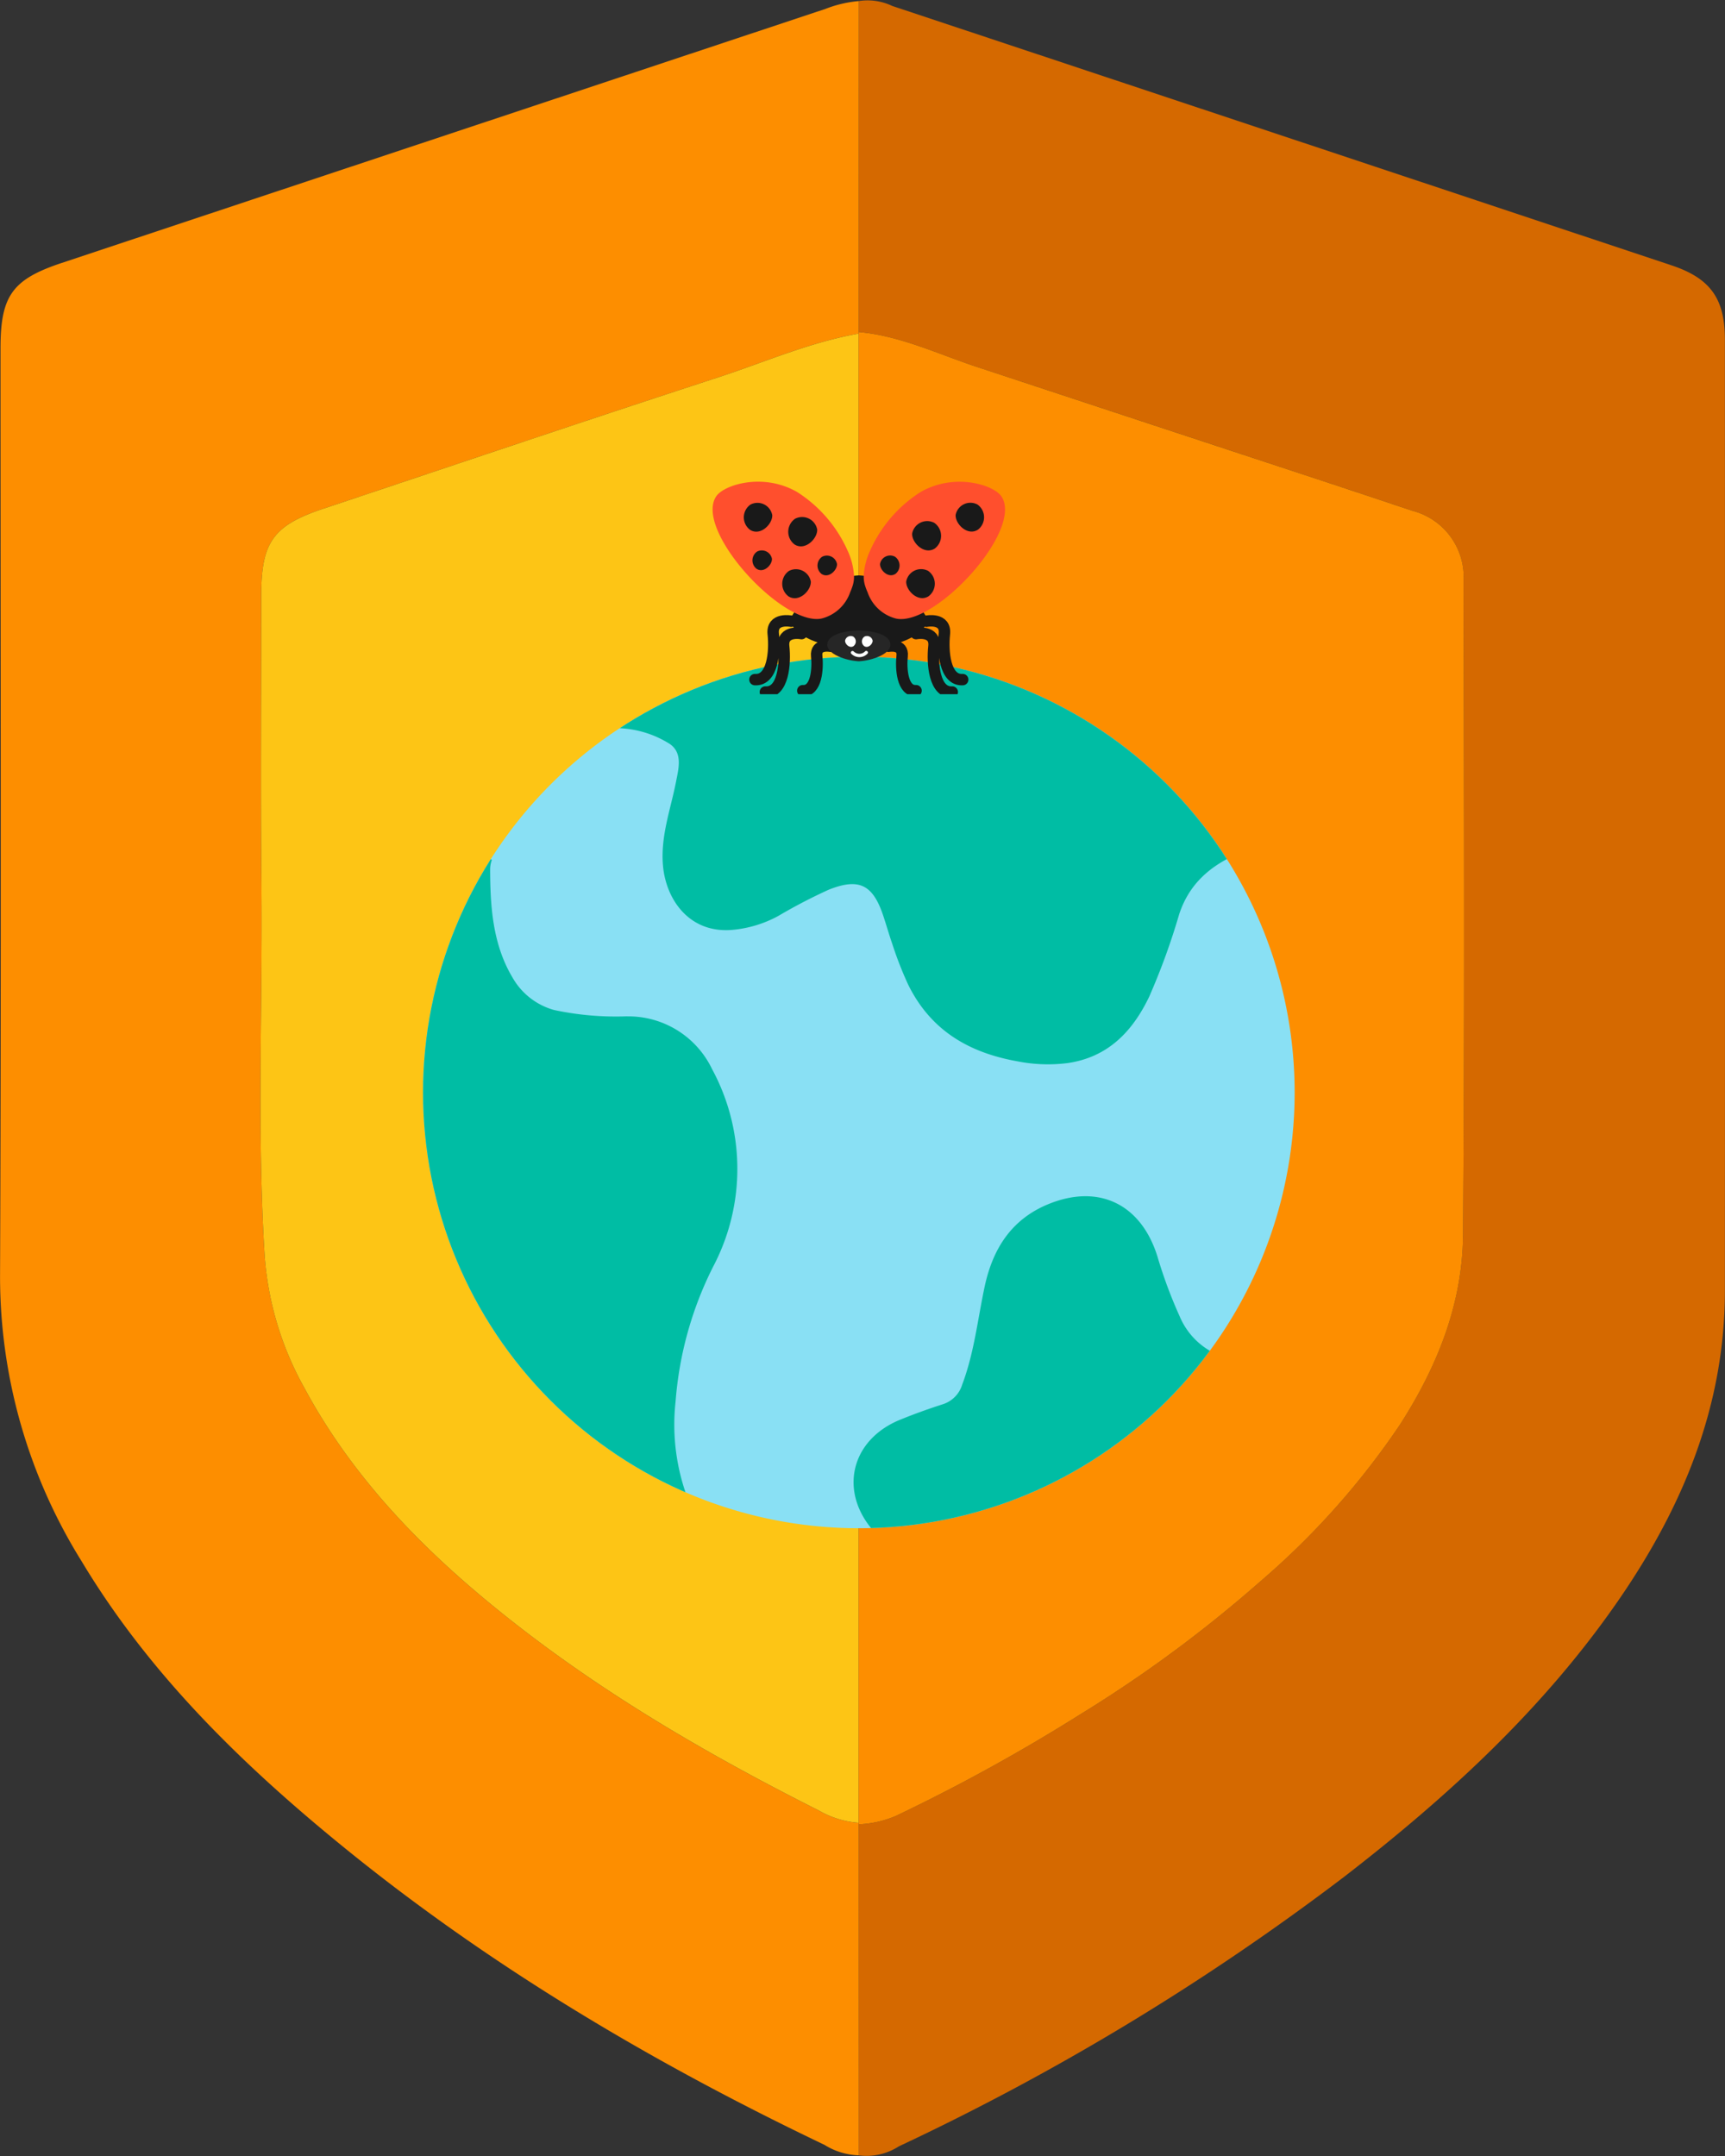 <?xml version="1.0" encoding="UTF-8"?> <svg xmlns="http://www.w3.org/2000/svg" xmlns:xlink="http://www.w3.org/1999/xlink" width="150.611" height="188.292" viewBox="0 0 150.611 188.292"><rect x="0" y="0" width="150.611" height="188.292" fill="#333333" stroke="none"/><defs><clipPath id="clip-path"><path id="Path_1069" data-name="Path 1069" d="M0-37.9H76.1V-114H0Z" transform="translate(0 114)" fill="none"></path></clipPath><clipPath id="clip-path-2"><path id="Path_1073" data-name="Path 1073" d="M38.051-114A38.051,38.051,0,0,0,0-75.949H0A38.051,38.051,0,0,0,38.051-37.9h0A38.051,38.051,0,0,0,76.1-75.949h0A38.051,38.051,0,0,0,38.051-114Z" transform="translate(0 114)" fill="none"></path></clipPath><clipPath id="clip-path-3"><path id="Path_1095" data-name="Path 1095" d="M0-30.723H25.534V-49.274H0Z" transform="translate(0 49.274)" fill="none"></path></clipPath></defs><g id="Group_4158" data-name="Group 4158" transform="translate(-884.695 -7510.497)"><g id="Group_3944" data-name="Group 3944" transform="translate(776.742 7304.475)"><path id="Path_6284" data-name="Path 6284" d="M220.035,206.116a5,5,0,0,1,2.927.429q34.02,11.315,68.034,22.648c3.363,1.121,4.657,2.878,4.659,6.451q.019,41.537,0,83.075c0,10.07-3.673,18.895-9.288,27.035-6.526,9.46-14.875,17.127-23.9,24.11a215.42,215.42,0,0,1-38.929,23.577,5.223,5.223,0,0,1-3.508.79l-.008-28.906a9.275,9.275,0,0,0,3.227-.724,157.987,157.987,0,0,0,16.074-8.85,114.383,114.383,0,0,0,15.805-11.67,67.955,67.955,0,0,0,12.153-13.652c3.25-5.056,5.46-10.537,5.507-16.55.147-19.053.078-38.108.051-57.162a5.98,5.98,0,0,0-4.495-6.1q-4.105-1.383-8.219-2.735-14.876-4.909-29.752-9.811c-3.418-1.128-6.7-2.726-10.352-3.056Q220.03,220.565,220.035,206.116Z" transform="translate(-37.101)" fill="#d56900"></path><path id="Path_6285" data-name="Path 6285" d="M182.935,206.162q-.006,14.449-.011,28.9l-.011.141c-4.29.756-8.271,2.521-12.379,3.859-11.471,3.735-22.9,7.607-34.341,11.423-4.374,1.458-5.427,2.918-5.428,7.559,0,8.409-.066,16.82.016,25.228.105,10.85-.4,21.708.288,32.551a27.767,27.767,0,0,0,3.439,11.406c3.871,7.211,9.353,13.108,15.569,18.309,8.957,7.495,18.96,13.389,29.364,18.623a8.1,8.1,0,0,0,3.473,1.075l.012.137.008,28.9a5.987,5.987,0,0,1-2.992-.912c-15.13-7.228-29.477-15.743-42.465-26.389-8.646-7.087-16.587-14.883-22.4-24.577a47.035,47.035,0,0,1-7.12-24.857c.112-27.018.04-54.037.041-81.057,0-4.586,1.028-6.017,5.341-7.452q33.344-11.094,66.689-22.185A10.438,10.438,0,0,1,182.935,206.162Z" transform="translate(0 -0.046)" fill="#fd8e00"></path><path id="Path_6286" data-name="Path 6286" d="M220.019,249.362c3.654.33,6.934,1.929,10.352,3.056q14.876,4.909,29.752,9.811,4.113,1.357,8.219,2.735a5.98,5.98,0,0,1,4.495,6.1c.027,19.055.1,38.109-.051,57.162-.047,6.013-2.257,11.494-5.507,16.55a67.956,67.956,0,0,1-12.153,13.652,114.383,114.383,0,0,1-15.805,11.67,157.981,157.981,0,0,1-16.074,8.85,9.275,9.275,0,0,1-3.227.724l-.012-.136V249.5Z" transform="translate(-37.096 -14.347)" fill="#fd8e00"></path><path id="Path_6287" data-name="Path 6287" d="M194.169,249.573V379.606a8.1,8.1,0,0,1-3.473-1.075c-10.4-5.234-20.408-11.128-29.364-18.623-6.215-5.2-11.7-11.1-15.569-18.309a27.767,27.767,0,0,1-3.439-11.406c-.688-10.843-.183-21.7-.288-32.551-.082-8.409-.017-16.819-.016-25.228,0-4.641,1.054-6.1,5.428-7.559,11.444-3.816,22.871-7.688,34.341-11.423C185.9,252.094,189.879,250.329,194.169,249.573Z" transform="translate(-11.257 -14.417)" fill="#fdc515"></path></g><g id="Group_3947" data-name="Group 3947" transform="translate(921.631 7567.845)"><g id="Group_1304" data-name="Group 1304" transform="translate(0 -0.001)" clip-path="url(#clip-path)"><g id="Group_1303" data-name="Group 1303"><path id="Path_1068" data-name="Path 1068" d="M-18.949-37.9A38.051,38.051,0,0,0,19.1-75.949,38.051,38.051,0,0,0-18.949-114,38.051,38.051,0,0,0-57-75.949,38.051,38.051,0,0,0-18.949-37.9" transform="translate(57 114)" fill="#89e0f4"></path></g></g><g id="Group_1308" data-name="Group 1308" transform="translate(0 -0.001)" clip-path="url(#clip-path-2)"><g id="Group_1305" data-name="Group 1305" transform="translate(37.59 47.108)"><path id="Path_1070" data-name="Path 1070" d="M-3.038-17.287a40.9,40.9,0,0,0,15.428-4.4A40.8,40.8,0,0,0,28.664-35.416l-1.517-.868a5.066,5.066,0,0,1-1.776-.737,10.4,10.4,0,0,0-2.324-.984,6.293,6.293,0,0,1-3.711-3.5,40.286,40.286,0,0,1-1.942-5.224c-1.442-4.633-5.184-6.385-9.575-4.559-3.14,1.306-4.78,3.82-5.5,7.12C1.7-41.294,1.4-38.34.349-35.562a2.588,2.588,0,0,1-1.715,1.734c-1.244.4-2.476.844-3.688,1.336-4.6,1.868-5.474,6.8-1.806,10.279a12.665,12.665,0,0,0,3.017,2.3" transform="translate(9.139 52)" fill="#00bda4"></path></g><g id="Group_1306" data-name="Group 1306" transform="translate(-1.407 16.328)"><path id="Path_1071" data-name="Path 1071" d="M-9.58-7.505a25.863,25.863,0,0,1-6.4-.554,6.027,6.027,0,0,1-3.627-2.849c-1.729-2.9-1.937-6.208-1.945-9.449a2.523,2.523,0,0,1,.148-.805l-1.771-1.413c-5.687,10.118-7.1,21.152-4.128,32.95A41.421,41.421,0,0,0-11.309,34.408a49.769,49.769,0,0,0,7.749,4.665l.274-2.724a4.831,4.831,0,0,1-.92-1.5,18.329,18.329,0,0,1-1.156-8.7A31.38,31.38,0,0,1-2.08,14.352,18.305,18.305,0,0,0-2.177-2.9a8.094,8.094,0,0,0-7.4-4.6" transform="translate(28.817 22.576)" fill="#00bda4"></path></g><g id="Group_1307" data-name="Group 1307" transform="translate(14.144 -5.718)"><path id="Path_1072" data-name="Path 1072" d="M-31.554-10.715A42.462,42.462,0,0,0-45.079-25.262a40.248,40.248,0,0,0-19.13-6.78l-5.71-.19a33.709,33.709,0,0,0-7.993,1.092,43.655,43.655,0,0,0-17.007,8.73l2.188,2.14a8.911,8.911,0,0,1,5.23,1.383c1.118.8.749,2.136.529,3.27-.471,2.418-1.358,4.754-1.147,7.3.249,3,2.292,5.939,5.988,5.658a10.265,10.265,0,0,0,4.083-1.22,46.465,46.465,0,0,1,4.393-2.288c2.606-1.042,3.839-.489,4.749,2.2.291.861.535,1.74.836,2.6a31.324,31.324,0,0,0,1.371,3.5c2,4.049,5.38,5.941,9.53,6.68a13.665,13.665,0,0,0,4.4.152c3.459-.506,5.627-2.7,7.108-5.8a59.211,59.211,0,0,0,2.615-7.191C-42-7.217-39.585-8.75-36.783-9.771a2.872,2.872,0,0,1,2.758.3Z" transform="translate(94.92 32.233)" fill="#00bda4"></path></g></g></g><g id="Group_3948" data-name="Group 3948" transform="translate(946.915 7552.566)"><g id="Group_1331" data-name="Group 1331" transform="translate(0 -0.001)" clip-path="url(#clip-path-3)"><g id="Group_1310" data-name="Group 1310" transform="translate(6.842 8.176)"><path id="Path_1074" data-name="Path 1074" d="M-19.389-5.709A7.248,7.248,0,0,0-25.17-9.156a7.248,7.248,0,0,0-5.782,3.447c-.779,1.255,1.812,2.476,3.027,2.594a20.1,20.1,0,0,0,2.755.006,20.1,20.1,0,0,0,2.755-.006c1.214-.117,3.806-1.339,3.027-2.594" transform="translate(31.095 9.156)" fill="#191919"></path></g><g id="Group_1311" data-name="Group 1311" transform="translate(0 0)"><path id="Path_1075" data-name="Path 1075" d="M-20.442-13.52a2.616,2.616,0,0,1-.112.9q-.1.316-.224.591a3.562,3.562,0,0,1-2.482,2.286c-3.4.735-11.232-7.792-9.191-10.695.68-.967,4.044-2.068,7.039-.354a11.7,11.7,0,0,1,4.424,5.149,6.027,6.027,0,0,1,.545,2.118" transform="translate(32.784 21.683)" fill="#ff4f2d"></path></g><g id="Group_1312" data-name="Group 1312" transform="translate(12.479 8.269)"><path id="Path_1076" data-name="Path 1076" d="M-.008,0l0,0,0,0Z" transform="translate(0.013)" fill="#191919"></path></g><g id="Group_1313" data-name="Group 1313" transform="translate(12.479 8.269)"><path id="Path_1077" data-name="Path 1077" d="M-.008,0l0,0,0,0Z" transform="translate(0.013)" fill="#e8d8ce"></path></g><g id="Group_1314" data-name="Group 1314" transform="translate(13.19 0)"><path id="Path_1078" data-name="Path 1078" d="M0-13.52a2.616,2.616,0,0,0,.112.9q.1.316.224.591A3.562,3.562,0,0,0,2.814-9.738C6.213-9,14.046-17.53,12-20.433c-.68-.967-4.044-2.068-7.039-.354A11.7,11.7,0,0,0,.541-15.638,6.035,6.035,0,0,0,0-13.52" transform="translate(0.005 21.683)" fill="#ff4f2d"></path></g><g id="Group_1315" data-name="Group 1315" transform="translate(13.051 8.269)"><path id="Path_1079" data-name="Path 1079" d="M0,0,0,0l0,0Z" fill="#191919"></path></g><g id="Group_1316" data-name="Group 1316" transform="translate(13.051 8.269)"><path id="Path_1080" data-name="Path 1080" d="M0,0,0,0l0,0Z" fill="#e8d8ce"></path></g><g id="Group_1317" data-name="Group 1317" transform="translate(3.697 12.142)"><path id="Path_1081" data-name="Path 1081" d="M-5.231-.057S-6.953-.4-6.793,1.065s-.023,4.073-1.6,3.978M-4.32,1.028S-6.042.688-5.882,2.15s-.023,4.073-1.6,3.978M6.585-.057S8.308-.4,8.148,1.065s.023,4.073,1.6,3.978M5.674,1.028S7.4.688,7.237,2.15s.023,4.073,1.6,3.978m-10.639-4S-3.117,1.872-3,2.984s-.018,3.1-1.214,3.026M3.272,2.13s1.311-.258,1.189.853.018,3.1,1.214,3.026" transform="translate(8.389 0.091)" fill="none" stroke="#191919" stroke-linecap="round" stroke-linejoin="round" stroke-width="0.997"></path></g><g id="Group_1318" data-name="Group 1318" transform="translate(2.722 1.837)"><path id="Path_1082" data-name="Path 1082" d="M-.9-3.909A1.362,1.362,0,0,1-.863-6.116a1.313,1.313,0,0,1,1.9.924C1.067-4.409,0-3.341-.9-3.909" transform="translate(1.447 6.27)" fill="#191919"></path></g><g id="Group_1319" data-name="Group 1319" transform="translate(3.48 5.995)"><path id="Path_1083" data-name="Path 1083" d="M-.619-2.682A.934.934,0,0,1-.592-4.2a.9.9,0,0,1,1.3.634c.021.537-.712,1.269-1.33.879" transform="translate(0.992 4.301)" fill="#191919"></path></g><g id="Group_1320" data-name="Group 1320" transform="translate(6.601 3.074)"><path id="Path_1084" data-name="Path 1084" d="M-.918-3.98a1.386,1.386,0,0,1,.04-2.246,1.338,1.338,0,0,1,1.934.941C1.086-4.488,0-3.4-.918-3.98" transform="translate(1.473 6.383)" fill="#191919"></path></g><g id="Group_1321" data-name="Group 1321" transform="translate(9.16 6.447)"><path id="Path_1085" data-name="Path 1085" d="M-.619-2.682A.934.934,0,0,1-.592-4.2a.9.9,0,0,1,1.3.634c.021.537-.712,1.269-1.33.879" transform="translate(0.992 4.301)" fill="#191919"></path></g><g id="Group_1322" data-name="Group 1322" transform="translate(6.077 7.633)"><path id="Path_1086" data-name="Path 1086" d="M-.908-3.933a1.37,1.37,0,0,1,.039-2.22,1.321,1.321,0,0,1,1.911.93c.03.788-1.043,1.861-1.95,1.29" transform="translate(1.456 6.307)" fill="#191919"></path></g><g id="Group_1323" data-name="Group 1323" transform="translate(21.216 1.829)"><path id="Path_1087" data-name="Path 1087" d="M-3.211-3.909A1.362,1.362,0,0,0-3.25-6.116a1.313,1.313,0,0,0-1.9.924c-.031.783,1.037,1.85,1.938,1.282" transform="translate(5.15 6.27)" fill="#191919"></path></g><g id="Group_1324" data-name="Group 1324" transform="translate(17.419 3.429)"><path id="Path_1088" data-name="Path 1088" d="M-3.27-3.98a1.386,1.386,0,0,0-.04-2.246,1.338,1.338,0,0,0-1.934.941c-.031.8,1.056,1.884,1.974,1.305" transform="translate(5.244 6.383)" fill="#191919"></path></g><g id="Group_1325" data-name="Group 1325" transform="translate(14.613 6.439)"><path id="Path_1089" data-name="Path 1089" d="M-2.2-2.682A.934.934,0,0,0-2.23-4.2a.9.9,0,0,0-1.3.634c-.021.537.711,1.269,1.33.879" transform="translate(3.533 4.301)" fill="#191919"></path></g><g id="Group_1326" data-name="Group 1326" transform="translate(16.901 7.625)"><path id="Path_1090" data-name="Path 1090" d="M-3.23-3.933a1.37,1.37,0,0,0-.039-2.22,1.321,1.321,0,0,0-1.911.93c-.03.788,1.043,1.861,1.95,1.29" transform="translate(5.181 6.307)" fill="#191919"></path></g><g id="Group_1327" data-name="Group 1327" transform="translate(10.012 12.989)"><path id="Path_1091" data-name="Path 1091" d="M-9.125-2.063c0-.867-1.442-1.22-2.687-1.244v0h-.137v0c-1.245.024-2.687.377-2.687,1.244,0,.844,1.679,1.375,2.664,1.436v.006l.09,0,.091,0V-.627c.985-.061,2.664-.591,2.664-1.436" transform="translate(14.635 3.308)" fill="#262626"></path></g><g id="Group_1328" data-name="Group 1328" transform="translate(11.564 13.464)"><path id="Path_1092" data-name="Path 1092" d="M-1.211-1.475a.514.514,0,0,0-.015-.832.5.5,0,0,0-.716.349c-.012.3.391.7.731.484" transform="translate(1.943 2.366)" fill="#fff"></path></g><g id="Group_1329" data-name="Group 1329" transform="translate(13.033 13.464)"><path id="Path_1093" data-name="Path 1093" d="M-.34-1.475a.514.514,0,0,1,.015-.832.5.5,0,0,1,.716.349c.012.3-.391.7-.731.484" transform="translate(0.546 2.366)" fill="#fff"></path></g><g id="Group_1330" data-name="Group 1330" transform="translate(12.214 14.913)"><path id="Path_1094" data-name="Path 1094" d="M0-.011A.843.843,0,0,0,1.2-.018" transform="translate(0 0.018)" fill="none" stroke="#fff" stroke-linecap="round" stroke-width="0.291"></path></g></g></g></g></svg> 
